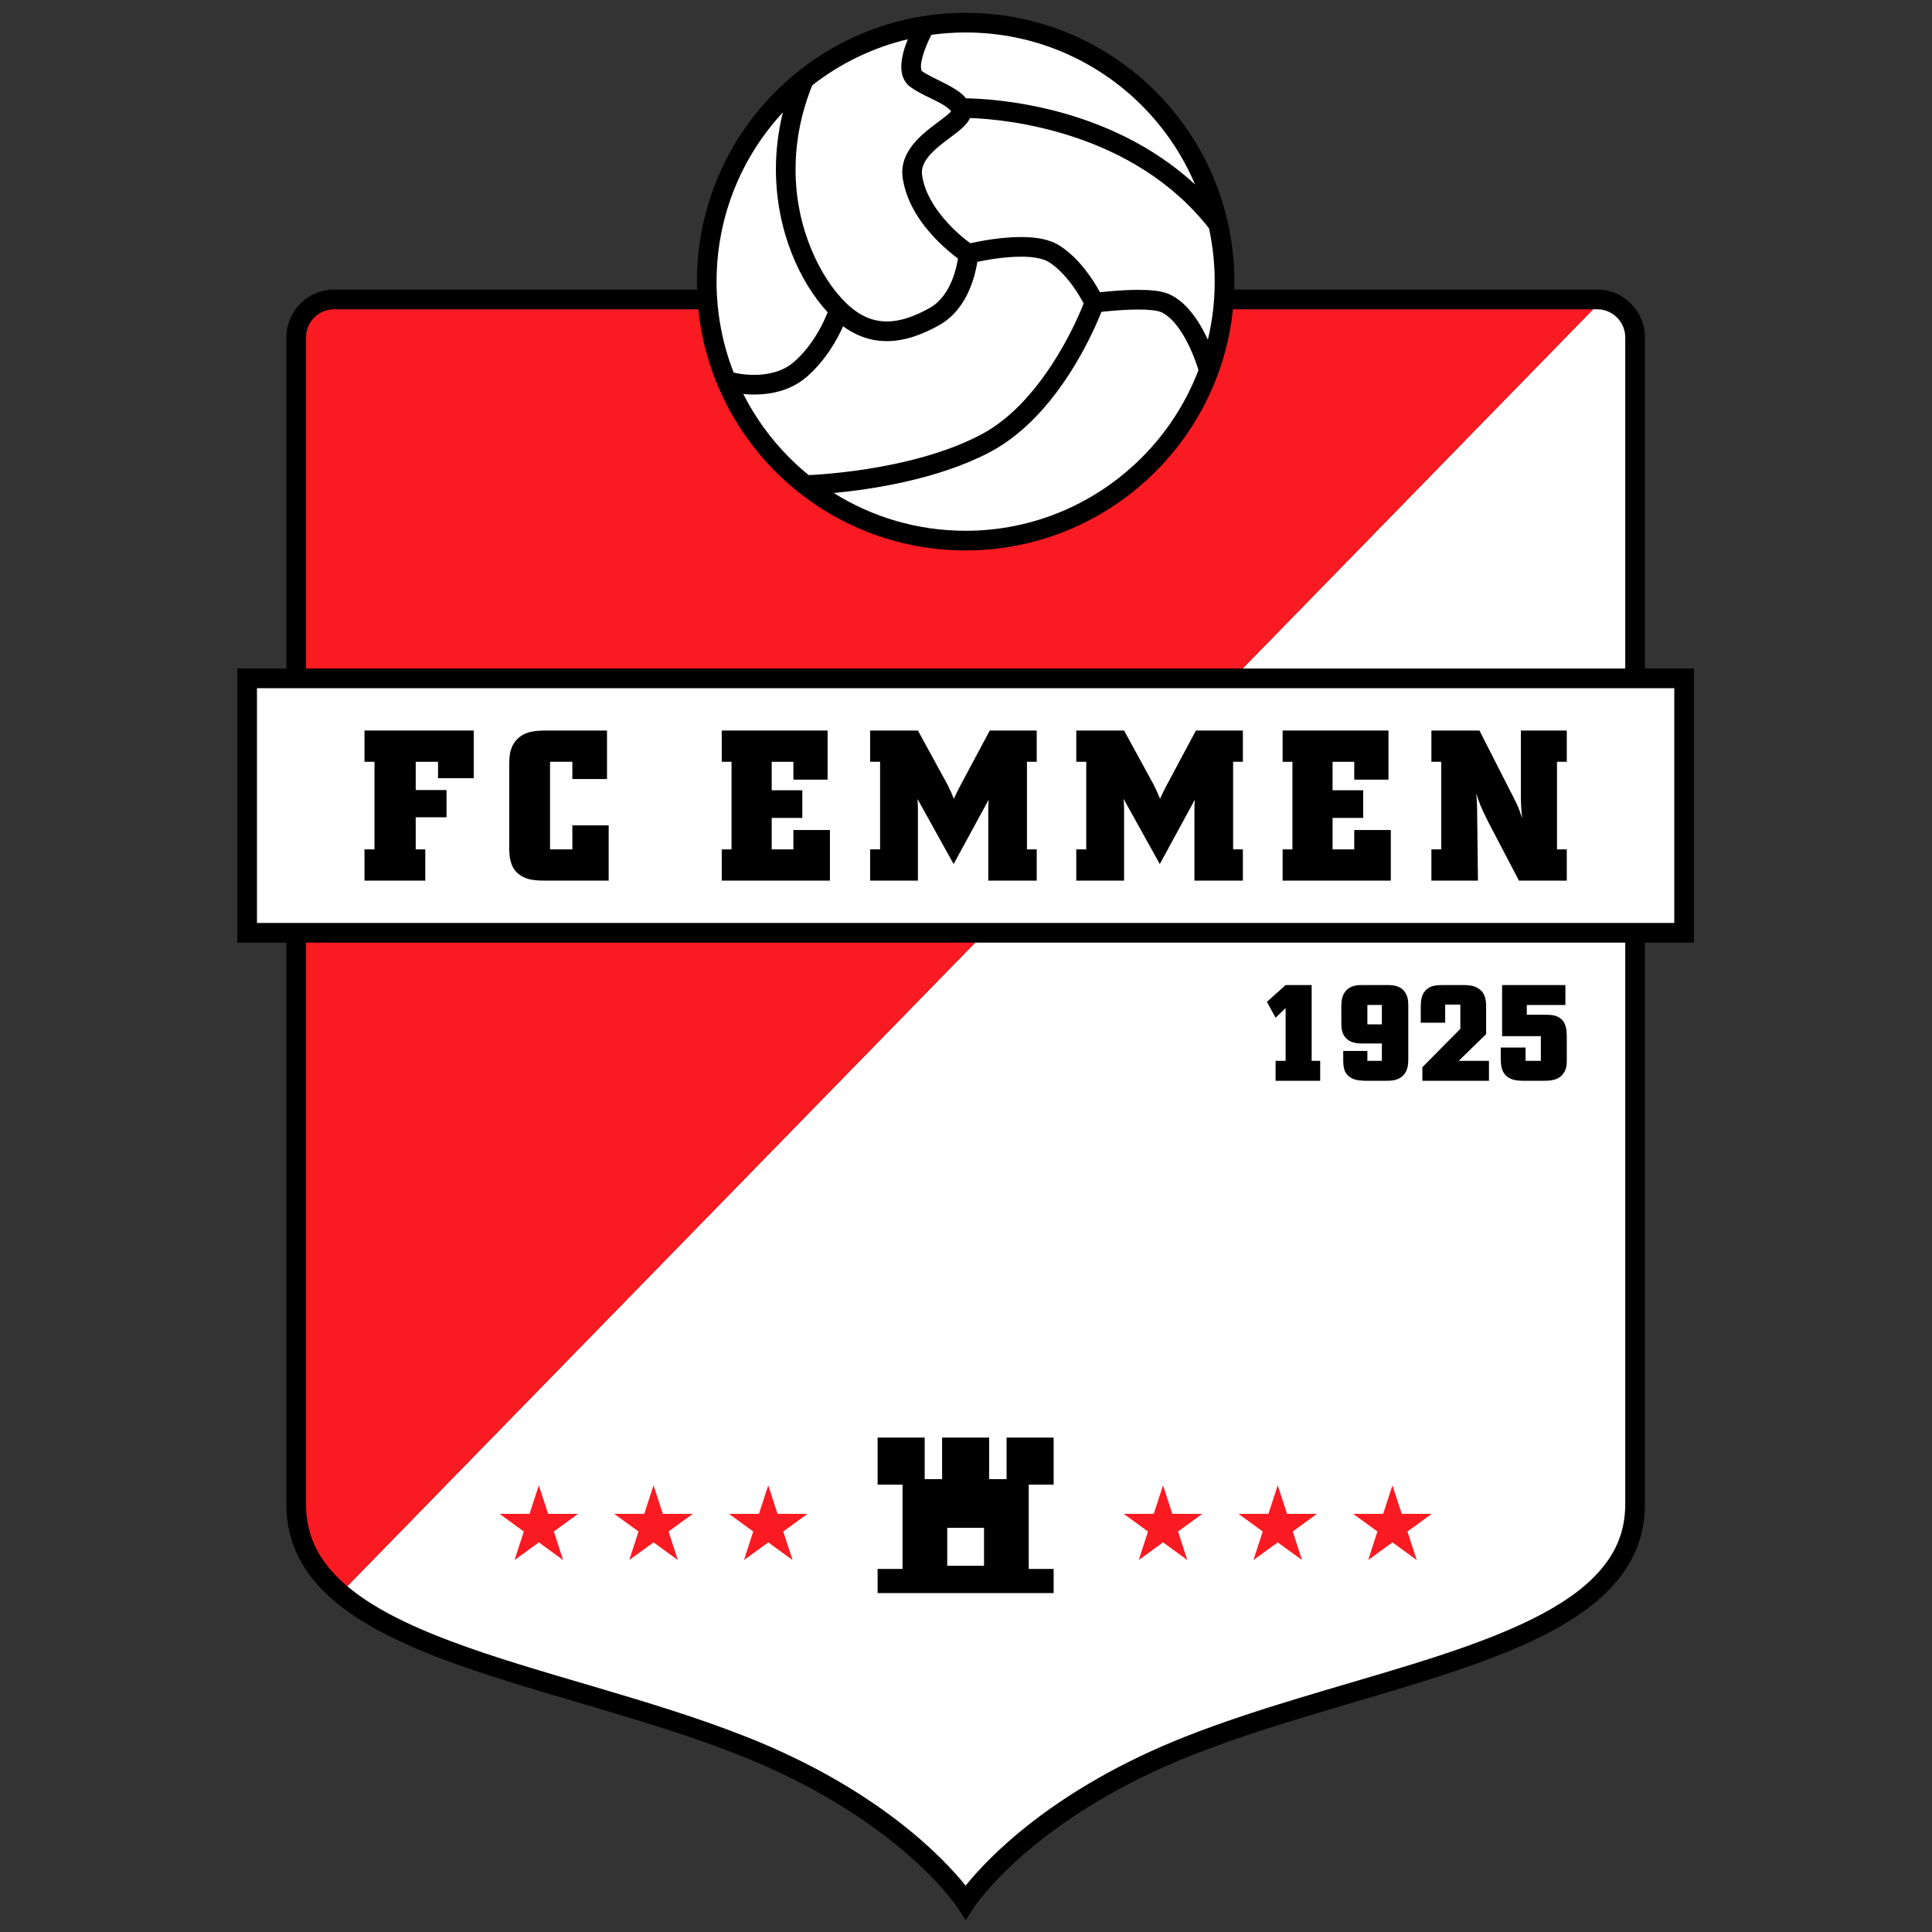 <?xml version="1.0" encoding="UTF-8"?>
<svg xmlns="http://www.w3.org/2000/svg" xmlns:xlink="http://www.w3.org/1999/xlink" width="1200" zoomAndPan="magnify" viewBox="0 0 900 900" height="1200" preserveAspectRatio="xMidYMid meet" version="1.0">
  <rect x="0" y="0" width="900" height="900" fill="#333333" stroke="none"/>
  <path fill="#000000" d="M 789.109 311.418 L 766.266 311.418 L 766.266 157.172 C 766.258 144.863 756.289 134.906 743.996 134.902 L 574.922 134.902 C 574.953 133.664 575.02 132.434 575.02 131.188 C 575.012 62.031 518.98 5.977 449.844 5.969 C 380.691 5.977 324.652 62.031 324.648 131.188 C 324.648 132.434 324.707 133.664 324.742 134.902 L 155.672 134.902 C 143.375 134.906 133.402 144.863 133.398 157.172 L 133.398 311.418 L 110.555 311.418 L 110.555 439.109 L 133.398 439.109 L 133.398 700.988 C 133.344 719.047 141.672 733.68 154.887 745.09 C 174.727 762.273 205.383 773.531 239.461 784.133 C 273.531 794.688 311.051 804.43 344.203 817.543 C 381.938 832.469 407.453 850.363 423.523 864.457 C 431.551 871.512 437.215 877.602 440.848 881.902 C 442.664 884.055 443.977 885.75 444.816 886.891 C 445.238 887.465 445.543 887.898 445.734 888.18 C 445.926 888.457 445.984 888.547 445.984 888.547 L 449.836 894.508 L 453.676 888.547 C 453.676 888.547 453.734 888.457 453.93 888.18 C 456.844 883.969 484.734 845.523 555.457 817.543 C 599.684 800.039 651.594 788.609 692.867 773.117 C 713.512 765.344 731.559 756.57 744.773 745.09 C 757.992 733.68 766.32 719.047 766.266 700.988 L 766.266 439.109 L 789.109 439.109 Z M 789.109 311.418 " fill-opacity="1" fill-rule="nonzero"></path>
  <path fill="#ffffff" d="M 210.016 764.539 C 250.348 779.723 302.395 791.176 347.566 809.027 C 409.359 833.453 439.82 865.922 449.828 878.398 C 459.836 865.922 490.301 833.453 552.086 809.027 C 585.984 795.625 623.699 785.859 657.488 775.383 C 691.266 764.953 721.074 753.645 738.762 738.176 C 750.559 727.816 757.051 716.195 757.102 700.988 L 757.102 439.109 L 454.277 439.109 L 161.777 738.91 C 173.535 748.871 190.344 757.16 210.016 764.539 " fill-opacity="1" fill-rule="nonzero"></path>
  <path fill="#f91a22" d="M 142.555 700.988 C 142.613 716.195 149.098 727.816 160.895 738.176 C 161.18 738.426 161.484 738.664 161.773 738.91 L 454.277 439.109 L 142.555 439.109 Z M 142.555 700.988 " fill-opacity="1" fill-rule="nonzero"></path>
  <path fill="#ffffff" d="M 757.102 311.418 L 757.102 157.172 C 757.094 149.938 751.23 144.078 743.992 144.066 L 742.137 144.066 L 578.863 311.418 Z M 757.102 311.418 " fill-opacity="1" fill-rule="nonzero"></path>
  <path fill="#f91a22" d="M 449.844 256.414 C 385.035 256.414 331.754 207.176 325.309 144.066 L 155.672 144.066 C 148.43 144.078 142.574 149.934 142.555 157.168 L 142.555 311.418 L 578.863 311.418 L 742.141 144.066 L 574.355 144.066 C 567.879 207.168 514.398 256.406 449.844 256.414 " fill-opacity="1" fill-rule="nonzero"></path>
  <path fill="#ffffff" d="M 119.707 429.949 L 779.945 429.949 L 779.945 320.59 L 119.707 320.59 Z M 119.707 429.949 " fill-opacity="1" fill-rule="nonzero"></path>
  <path fill="#ffffff" d="M 431.438 21.547 C 432.07 19.969 432.715 18.578 433.195 17.598 C 433.539 16.895 433.785 16.43 433.895 16.219 C 439.105 15.504 444.43 15.133 449.844 15.129 C 481.895 15.137 510.871 28.109 531.879 49.121 C 542.355 59.613 550.836 72.082 556.699 85.926 C 516.254 48.633 461.855 46.016 449.969 45.789 C 447.641 42.844 444.301 41.109 441.219 39.383 C 436.707 37.047 431.926 34.973 429.426 33.055 C 429.41 33.051 429.039 32.785 429.012 31.09 C 428.973 28.688 430.141 24.668 431.438 21.547 " fill-opacity="1" fill-rule="nonzero"></path>
  <path fill="#ffffff" d="M 378.367 39.75 C 391.289 29.633 406.398 22.199 422.879 18.281 C 421.434 21.949 419.895 26.461 419.855 31.09 C 419.828 34.133 420.672 37.91 423.938 40.387 C 427.941 43.352 432.926 45.352 436.969 47.5 C 440.156 49.051 442.32 50.836 443.098 51.836 C 442.449 52.598 440.887 53.945 438.945 55.395 C 435.637 57.922 431.223 60.984 427.441 64.898 C 423.703 68.77 420.316 73.852 420.301 80.285 C 420.301 81.199 420.371 82.129 420.52 83.07 C 422.414 95.121 429.562 104.738 436.012 111.438 C 440.055 115.617 443.895 118.68 446.25 120.426 C 445.887 122.805 445.102 126.617 443.516 130.508 C 441.449 135.625 438.113 140.688 432.977 143.523 C 426.062 147.375 419.348 149.766 413.113 149.75 C 406.805 149.703 400.711 147.539 394.031 141.051 C 382.496 129.816 370.559 106.789 370.605 78.898 C 370.609 66.66 372.855 53.465 378.367 39.75 " fill-opacity="1" fill-rule="nonzero"></path>
  <path fill="#ffffff" d="M 341.859 173.586 C 341.836 173.582 341.805 173.574 341.781 173.57 C 336.637 160.441 333.809 146.148 333.805 131.188 C 333.812 100.73 345.516 73.051 364.695 52.34 C 362.441 61.504 361.445 70.41 361.445 78.898 C 361.492 107.867 372.883 131.773 385.559 145.469 C 383.695 150.238 378.73 160.891 369.875 168.578 C 364.508 173.297 357.367 174.633 351.352 174.629 C 348.418 174.629 345.82 174.312 343.984 174.004 C 343.066 173.848 342.34 173.695 341.859 173.586 " fill-opacity="1" fill-rule="nonzero"></path>
  <path fill="#ffffff" d="M 376.719 221.316 C 373.605 218.785 370.625 216.098 367.789 213.262 C 359.129 204.594 351.832 194.574 346.25 183.543 C 347.785 183.691 349.504 183.789 351.348 183.789 C 358.582 183.781 368.086 182.266 375.895 175.48 C 384.75 167.684 390.008 158.152 392.75 151.992 C 399.297 156.777 406.262 158.949 413.109 158.91 C 421.672 158.895 429.773 155.777 437.426 151.531 C 446.223 146.598 450.645 138.16 452.988 131.305 C 454.234 127.633 454.914 124.32 455.273 121.988 C 459.613 121.062 467.988 119.562 475.621 119.574 C 481.082 119.531 486.109 120.453 488.57 122.07 C 493.453 125.094 497.883 130.371 500.926 134.891 C 502.457 137.156 503.656 139.215 504.457 140.691 C 504.582 140.918 504.695 141.129 504.797 141.328 C 504.781 141.375 504.766 141.422 504.742 141.465 C 501.32 150.5 484.582 188.219 456.633 202.645 C 440.277 211.227 419.859 216.008 403.621 218.523 C 395.504 219.785 388.418 220.5 383.387 220.895 C 380.312 221.137 378.035 221.258 376.719 221.316 " fill-opacity="1" fill-rule="nonzero"></path>
  <path fill="#ffffff" d="M 531.785 213.246 C 510.742 234.266 481.766 247.254 449.844 247.254 C 427.258 247.254 406.199 240.809 388.379 229.656 C 405.41 228.059 436.348 223.539 460.883 210.762 C 479.195 201.117 492.305 184.055 501.043 169.508 C 507.352 158.965 511.34 149.676 513.082 145.277 C 514.113 145.164 515.395 145.031 516.855 144.895 C 520.688 144.543 525.707 144.188 530.309 144.188 C 534.867 144.148 539.199 144.652 540.68 145.316 C 543.445 146.375 546.934 149.461 550.16 154.422 C 553.199 159.055 556.035 165.211 558.301 172.395 C 552.402 187.859 543.289 201.746 531.785 213.246 " fill-opacity="1" fill-rule="nonzero"></path>
  <path fill="#ffffff" d="M 557.82 149.398 C 553.93 143.512 549.488 139.004 544.082 136.805 C 540.133 135.293 535.414 135.07 530.309 135.027 C 523.547 135.031 516.398 135.699 512.395 136.141 C 509.621 131.016 503.18 120.531 493.422 114.297 C 488.223 111.133 481.906 110.457 475.621 110.414 C 465.949 110.43 456.176 112.387 452.035 113.32 C 446.957 109.699 431.695 96.887 429.566 81.668 C 429.488 81.184 429.457 80.73 429.457 80.289 C 429.461 77.984 430.352 75.816 432.125 73.465 C 434.754 69.957 439.281 66.566 443.375 63.531 C 445.426 61.984 447.359 60.523 449.016 58.898 C 450.039 57.82 451.172 56.641 451.863 54.98 C 467.914 55.492 527.668 60.898 563.191 106.352 C 564.938 114.348 565.855 122.66 565.855 131.188 C 565.855 140.504 564.754 149.566 562.668 158.25 C 561.18 155.02 559.562 152.055 557.82 149.398 " fill-opacity="1" fill-rule="nonzero"></path>
  <path fill="#000000" d="M 598.891 458.871 L 611.02 458.871 L 611.02 494.188 L 614.988 494.188 L 614.988 503.477 L 594.219 503.477 L 594.219 494.188 L 598.891 494.188 L 598.891 469.613 L 594.219 474.102 L 590.172 466.715 Z M 598.891 458.871 " fill-opacity="1" fill-rule="nonzero"></path>
  <path fill="#000000" d="M 625.723 489.574 L 636.977 489.574 L 636.977 494.188 L 643.727 494.188 L 643.727 486.098 L 635.207 486.098 C 632.734 486.098 629.711 486.035 627.426 484.016 C 624.902 481.742 624.844 478.703 624.844 476.246 L 624.844 469.359 C 624.844 467.027 624.902 464.305 626.559 462.09 C 628.824 458.941 632.484 458.871 634.504 458.871 L 645.625 458.871 C 648.582 458.871 652.496 458.871 654.719 462.543 C 656.039 464.688 656.039 467.148 656.039 469.297 L 656.039 492.48 C 656.039 494.945 656.039 497.656 654.465 500 C 652.059 503.473 648.145 503.473 645.367 503.473 L 636.082 503.473 C 634.066 503.398 631.918 503.344 629.957 502.395 C 625.793 500.434 625.793 496.582 625.723 493.93 Z M 643.727 468.152 L 636.973 468.152 L 636.973 477.191 L 643.727 477.191 Z M 643.727 468.152 " fill-opacity="1" fill-rule="nonzero"></path>
  <path fill="#000000" d="M 692.289 481.742 L 679.523 494.184 L 693.613 494.184 L 693.613 503.469 L 662.605 503.469 L 662.605 497.145 L 680.281 479.273 L 680.281 467.969 L 673.215 467.969 L 673.215 476.43 L 661.84 476.43 L 661.84 468.98 C 661.914 466.453 661.973 463.609 664.066 461.398 C 666.211 459.066 669.043 458.938 671.633 458.871 L 681.867 458.871 C 684.203 458.938 686.473 459 688.68 460.453 C 692.227 462.723 692.289 466.453 692.289 469.426 L 692.289 481.742 " fill-opacity="1" fill-rule="nonzero"></path>
  <path fill="#000000" d="M 729.227 458.871 L 729.227 468.156 L 711.242 468.156 L 711.242 472.703 L 719.504 472.703 C 721.648 472.703 724.051 472.703 726.066 473.852 C 729.73 475.93 729.789 479.973 729.867 482.691 L 729.867 493.367 C 729.867 495.574 729.867 497.914 728.223 500.121 C 725.824 503.477 721.785 503.477 718.426 503.477 L 709.531 503.477 C 707.184 503.402 704.227 503.344 701.824 501.324 C 699.164 498.98 699.164 495.637 699.105 492.797 L 699.105 487.996 L 710.664 487.996 L 710.664 494.188 L 717.789 494.188 L 717.789 482.691 L 699.738 482.691 L 699.738 458.871 L 729.227 458.871 " fill-opacity="1" fill-rule="nonzero"></path>
  <path fill="#000000" d="M 169.793 340.309 L 220.68 340.309 L 220.68 362.496 L 204.055 362.496 L 204.055 354.871 L 193.656 354.871 L 193.656 368.039 L 208.008 368.039 L 208.008 380.719 L 193.656 380.719 L 193.656 395.672 L 198.105 395.672 L 198.105 410.227 L 169.793 410.227 L 169.793 395.672 L 174.445 395.672 L 174.445 354.871 L 169.793 354.871 Z M 169.793 340.309 " fill-opacity="1" fill-rule="nonzero"></path>
  <path fill="#000000" d="M 282.766 340.309 L 282.766 362.895 L 266.621 362.895 L 266.621 354.871 L 256.227 354.871 L 256.227 395.672 L 266.621 395.672 L 266.621 384.48 L 283.547 384.48 L 283.547 410.227 L 254.84 410.227 C 251.965 410.227 249.199 410.227 246.426 409.539 C 237.316 407.066 237.215 399.133 237.215 394.289 L 237.215 357.246 C 237.215 353.086 237.215 348.832 240.191 345.164 C 244.055 340.406 249.887 340.309 255.332 340.309 L 282.766 340.309 " fill-opacity="1" fill-rule="nonzero"></path>
  <path fill="#000000" d="M 336.223 340.309 L 385.531 340.309 L 385.531 363.188 L 369.59 363.188 L 369.59 354.871 L 359.492 354.871 L 359.492 368.137 L 373.75 368.137 L 373.75 381.02 L 359.492 381.02 L 359.492 395.672 L 369.59 395.672 L 369.59 386.656 L 386.613 386.656 L 386.613 410.227 L 336.223 410.227 L 336.223 395.672 L 340.773 395.672 L 340.773 354.871 L 336.223 354.871 Z M 336.223 340.309 " fill-opacity="1" fill-rule="nonzero"></path>
  <path fill="#000000" d="M 427.605 340.309 L 441.562 365.863 C 442.855 368.535 443.148 369.133 444.332 372.102 C 445.625 369.328 446.023 368.535 447.406 365.863 L 461.074 340.309 L 482.945 340.309 L 482.945 354.871 L 478.398 354.871 L 478.398 395.672 L 482.945 395.672 L 482.945 410.227 L 460.375 410.227 L 460.375 377.844 C 460.375 375.273 460.375 374.68 460.574 372.504 L 444.242 402.508 L 427.406 372.203 C 427.504 374.281 427.605 374.68 427.605 377.055 L 427.605 410.227 L 405.332 410.227 L 405.332 395.672 L 409.98 395.672 L 409.98 354.871 L 405.332 354.871 L 405.332 340.309 L 427.605 340.309 " fill-opacity="1" fill-rule="nonzero"></path>
  <path fill="#000000" d="M 523.637 340.309 L 537.602 365.863 C 538.887 368.535 539.188 369.133 540.379 372.102 C 541.664 369.328 542.055 368.535 543.445 365.863 L 557.109 340.309 L 578.984 340.309 L 578.984 354.871 L 574.434 354.871 L 574.434 395.672 L 578.984 395.672 L 578.984 410.227 L 556.414 410.227 L 556.414 377.844 C 556.414 375.273 556.414 374.68 556.609 372.504 L 540.277 402.508 L 523.438 372.203 C 523.535 374.281 523.637 374.68 523.637 377.055 L 523.637 410.227 L 501.367 410.227 L 501.367 395.672 L 506.016 395.672 L 506.016 354.871 L 501.367 354.871 L 501.367 340.309 L 523.637 340.309 " fill-opacity="1" fill-rule="nonzero"></path>
  <path fill="#000000" d="M 597.496 340.309 L 646.805 340.309 L 646.805 363.188 L 630.871 363.188 L 630.871 354.871 L 620.762 354.871 L 620.762 368.137 L 635.023 368.137 L 635.023 381.02 L 620.762 381.02 L 620.762 395.672 L 630.871 395.672 L 630.871 386.656 L 647.898 386.656 L 647.898 410.227 L 597.496 410.227 L 597.496 395.672 L 602.055 395.672 L 602.055 354.871 L 597.496 354.871 Z M 597.496 340.309 " fill-opacity="1" fill-rule="nonzero"></path>
  <path fill="#000000" d="M 729.867 340.309 L 729.867 354.871 L 725.305 354.871 L 725.305 395.672 L 729.867 395.672 L 729.867 410.227 L 707.594 410.227 L 693.328 382.992 C 689.676 375.664 689.18 374.281 687.695 369.629 C 687.984 372.402 687.984 373.488 688.082 376.164 L 688.484 410.227 L 666.801 410.227 L 666.801 395.672 L 671.367 395.672 L 671.367 354.871 L 666.801 354.871 L 666.801 340.309 L 689.18 340.309 L 704.82 371.008 C 707.293 375.762 707.688 376.957 709.078 381.219 C 708.48 375.273 708.48 373.789 708.48 368.344 L 708.48 340.309 L 729.867 340.309 " fill-opacity="1" fill-rule="nonzero"></path>
  <path fill="#000000" d="M 458.395 729.398 L 441.258 729.398 L 441.258 711.707 L 458.395 711.707 Z M 490.828 691.617 L 490.828 669.68 L 468.902 669.68 L 468.902 689.043 L 460.789 689.043 L 460.789 669.68 L 438.863 669.68 L 438.863 689.043 L 430.754 689.043 L 430.754 669.68 L 408.828 669.68 L 408.828 691.617 L 420.438 691.617 L 420.438 730.875 L 408.828 730.875 L 408.828 742.121 L 490.828 742.121 L 490.828 730.875 L 479.219 730.875 L 479.219 691.617 Z M 490.828 691.617 " fill-opacity="1" fill-rule="nonzero"></path>
  <path fill="#f91a22" d="M 560.082 705.211 L 546.105 705.211 L 541.785 691.914 L 537.461 705.211 L 523.48 705.211 L 534.789 713.43 L 530.477 726.723 L 541.785 718.496 L 553.09 726.723 L 548.777 713.43 Z M 560.082 705.211 " fill-opacity="1" fill-rule="nonzero"></path>
  <path fill="#f91a22" d="M 666.953 705.211 L 652.977 705.211 L 648.652 691.914 L 644.328 705.211 L 630.355 705.211 L 641.66 713.43 L 637.348 726.723 L 648.652 718.496 L 659.961 726.723 L 655.645 713.43 Z M 666.953 705.211 " fill-opacity="1" fill-rule="nonzero"></path>
  <path fill="#f91a22" d="M 613.516 705.211 L 599.543 705.211 L 595.215 691.914 L 590.895 705.211 L 576.918 705.211 L 588.227 713.43 L 583.914 726.723 L 595.215 718.496 L 606.527 726.723 L 602.215 713.43 Z M 613.516 705.211 " fill-opacity="1" fill-rule="nonzero"></path>
  <path fill="#f91a22" d="M 269.305 705.211 L 255.332 705.211 L 251.004 691.914 L 246.684 705.211 L 232.707 705.211 L 244.016 713.43 L 239.703 726.723 L 251.004 718.496 L 262.312 726.723 L 258 713.43 Z M 269.305 705.211 " fill-opacity="1" fill-rule="nonzero"></path>
  <path fill="#f91a22" d="M 376.176 705.211 L 362.203 705.211 L 357.879 691.914 L 353.555 705.211 L 339.582 705.211 L 350.887 713.43 L 346.574 726.723 L 357.879 718.496 L 369.188 726.723 L 364.871 713.43 Z M 376.176 705.211 " fill-opacity="1" fill-rule="nonzero"></path>
  <path fill="#f91a22" d="M 322.742 705.211 L 308.77 705.211 L 304.445 691.914 L 300.121 705.211 L 286.145 705.211 L 297.449 713.43 L 293.141 726.723 L 304.445 718.496 L 315.75 726.723 L 311.438 713.43 Z M 322.742 705.211 " fill-opacity="1" fill-rule="nonzero"></path>
</svg>
